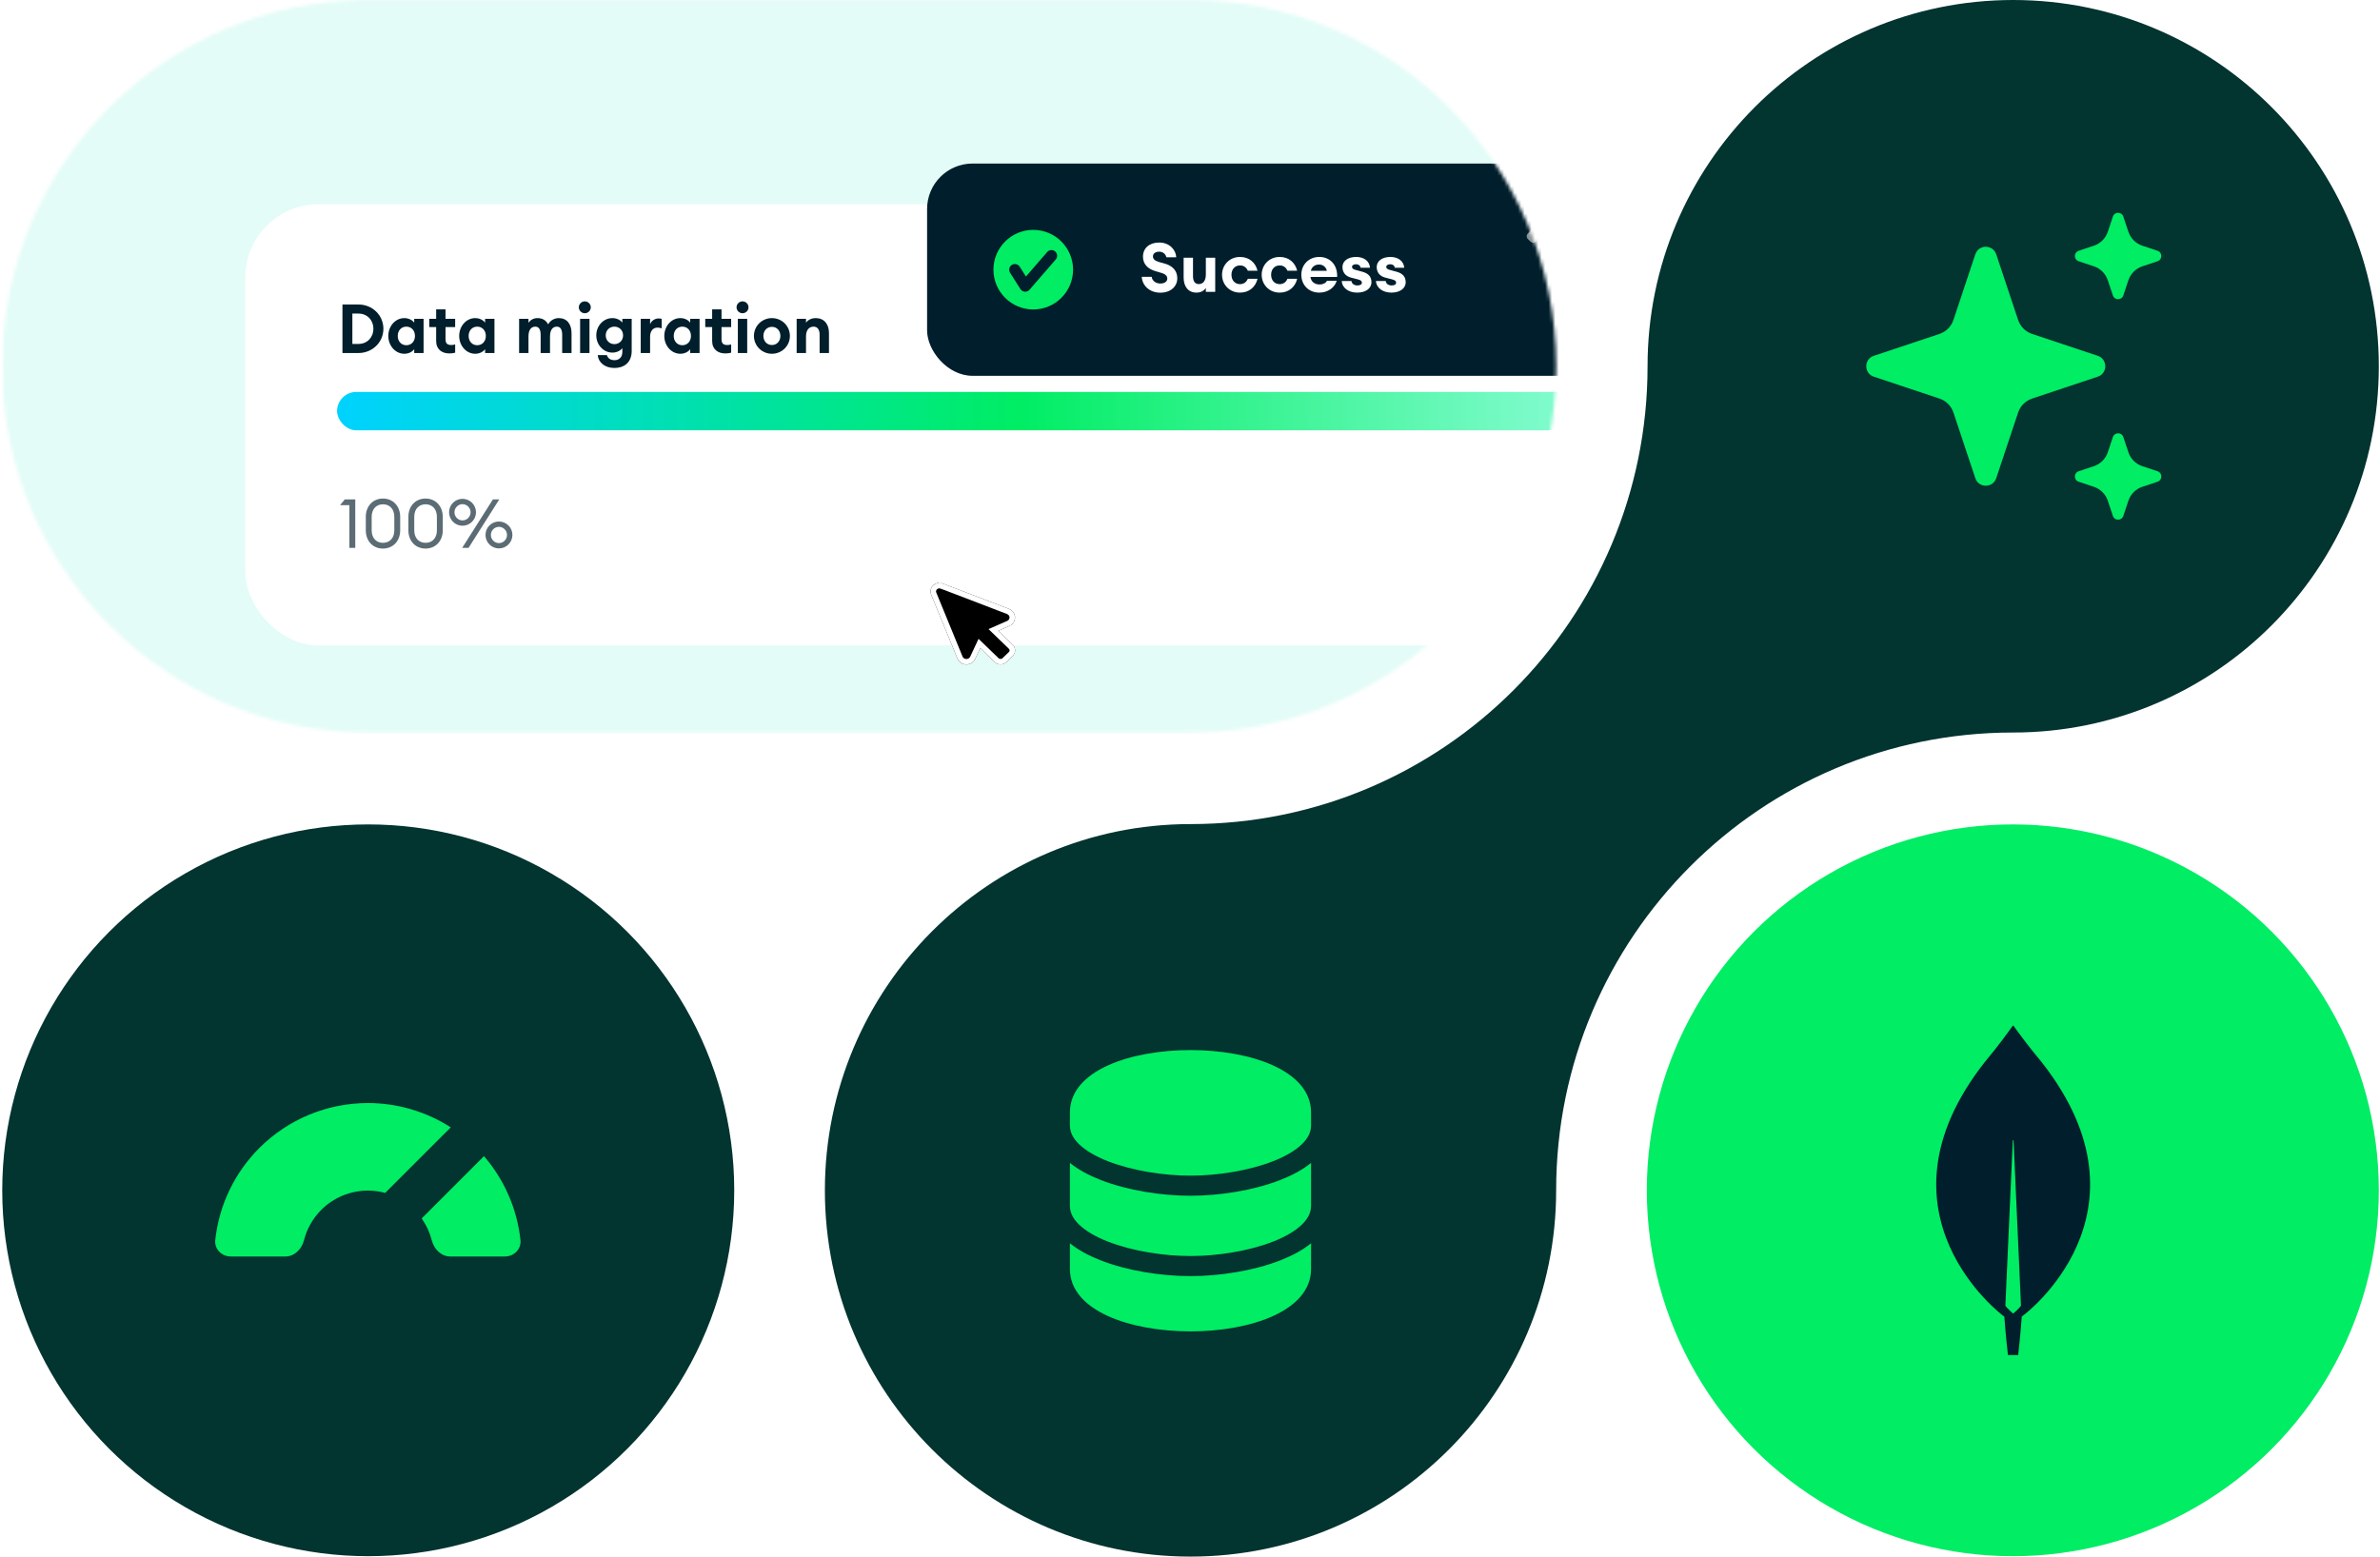 <?xml version="1.0" encoding="utf-8"?>
<svg xmlns="http://www.w3.org/2000/svg" width="697" height="456" viewBox="0 0 697 456" fill="none">
<mask id="mask0_4641_15826" style="mask-type:alpha" maskUnits="userSpaceOnUse" x="0" y="0" width="456" height="215">
<path d="M348.438 0.001C407.694 0.001 455.732 48.038 455.732 107.295C455.732 166.552 407.694 214.589 348.438 214.589H107.948C48.691 214.589 0.654 166.552 0.654 107.295C0.654 48.038 48.691 0.001 107.948 0.001H348.438Z" fill="#00ED64"/>
</mask>
<g mask="url(#mask0_4641_15826)">
<rect x="0.654" width="455" height="215" fill="#E3FCF7"/>
<g filter="url(#filter0_d_4641_15826)">
<rect x="71.832" y="54.991" width="482.352" height="129.291" rx="21.502" fill="white"/>
<path d="M100.291 98.594V84.382H104.975C109.058 84.382 112.281 87.525 112.281 91.488C112.281 95.451 109.058 98.594 104.975 98.594H100.291ZM103.194 95.932H104.975C107.597 95.932 109.359 93.95 109.359 91.488C109.359 89.026 107.597 87.044 104.975 87.044H103.194V95.932ZM113.719 93.59C113.719 90.747 115.76 88.365 118.422 88.365C119.803 88.365 120.864 89.066 121.305 89.707V88.586H124.047V98.594H121.305V97.473C120.864 98.113 119.803 98.814 118.422 98.814C115.76 98.814 113.719 96.432 113.719 93.59ZM121.525 93.59C121.525 92.028 120.504 90.868 119.003 90.868C117.502 90.868 116.481 92.028 116.481 93.59C116.481 95.151 117.502 96.312 119.003 96.312C120.504 96.312 121.525 95.151 121.525 93.59ZM133.298 98.494C132.858 98.634 132.317 98.714 131.557 98.714C129.435 98.714 127.734 97.533 127.734 95.091V90.988H125.712V88.586H127.734V85.803H130.476V88.586H133.298V90.988H130.476V94.55C130.476 95.772 130.996 96.252 132.177 96.252C132.618 96.252 132.978 96.192 133.298 96.072V98.494ZM134.478 93.59C134.478 90.747 136.519 88.365 139.181 88.365C140.563 88.365 141.623 89.066 142.064 89.707V88.586H144.806V98.594H142.064V97.473C141.623 98.113 140.563 98.814 139.181 98.814C136.519 98.814 134.478 96.432 134.478 93.59ZM142.284 93.59C142.284 92.028 141.263 90.868 139.762 90.868C138.261 90.868 137.24 92.028 137.24 93.59C137.24 95.151 138.261 96.312 139.762 96.312C141.263 96.312 142.284 95.151 142.284 93.59ZM152.026 98.594V88.586H154.769V89.727C155.309 88.946 156.21 88.365 157.431 88.365C158.892 88.365 159.933 89.046 160.533 90.207C161.154 88.966 162.495 88.365 163.636 88.365C166.018 88.365 167.379 90.087 167.379 92.789V98.594H164.637V93.249C164.637 91.768 164.156 90.868 163.075 90.868C161.894 90.868 161.074 91.788 161.074 93.71V98.594H158.331V93.249C158.331 91.768 157.851 90.868 156.77 90.868C155.589 90.868 154.769 91.788 154.769 93.71V98.594H152.026ZM173.015 85.203C173.015 86.164 172.234 86.944 171.254 86.944C170.313 86.944 169.512 86.164 169.512 85.203C169.512 84.242 170.313 83.462 171.254 83.462C172.234 83.462 173.015 84.242 173.015 85.203ZM169.892 98.594V88.586H172.635V98.594H169.892ZM175.048 99.214H177.73C178.07 100.235 178.851 100.695 179.992 100.695C181.193 100.695 182.254 99.915 182.254 98.334V97.153C181.733 97.893 180.632 98.474 179.351 98.474C176.749 98.474 174.627 96.232 174.627 93.43C174.627 90.607 176.749 88.365 179.351 88.365C180.632 88.365 181.733 88.946 182.254 89.707V88.586H184.996V97.973C184.996 101.596 182.534 102.977 179.932 102.977C177.109 102.977 175.248 101.356 175.048 99.214ZM182.474 93.43C182.474 91.888 181.313 90.868 179.932 90.868C178.551 90.868 177.39 91.888 177.39 93.43C177.39 94.951 178.551 95.992 179.932 95.992C181.313 95.992 182.474 94.951 182.474 93.43ZM187.641 98.594V88.586H190.383V90.187C190.724 89.206 191.745 88.466 192.865 88.466C193.146 88.466 193.446 88.486 193.786 88.586V91.368C193.366 91.228 192.986 91.148 192.545 91.148C191.244 91.148 190.383 92.168 190.383 93.81V98.594H187.641ZM194.546 93.59C194.546 90.747 196.588 88.365 199.25 88.365C200.631 88.365 201.692 89.066 202.132 89.707V88.586H204.874V98.594H202.132V97.473C201.692 98.113 200.631 98.814 199.25 98.814C196.588 98.814 194.546 96.432 194.546 93.59ZM202.352 93.59C202.352 92.028 201.331 90.868 199.83 90.868C198.329 90.868 197.308 92.028 197.308 93.59C197.308 95.151 198.329 96.312 199.83 96.312C201.331 96.312 202.352 95.151 202.352 93.59ZM214.125 98.494C213.685 98.634 213.145 98.714 212.384 98.714C210.262 98.714 208.561 97.533 208.561 95.091V90.988H206.539V88.586H208.561V85.803H211.303V88.586H214.125V90.988H211.303V94.55C211.303 95.772 211.824 96.252 213.005 96.252C213.445 96.252 213.805 96.192 214.125 96.072V98.494ZM219.205 85.203C219.205 86.164 218.424 86.944 217.443 86.944C216.503 86.944 215.702 86.164 215.702 85.203C215.702 84.242 216.503 83.462 217.443 83.462C218.424 83.462 219.205 84.242 219.205 85.203ZM216.082 98.594V88.586H218.824V98.594H216.082ZM231.326 93.59C231.326 96.512 228.964 98.814 226.061 98.814C223.159 98.814 220.797 96.512 220.797 93.59C220.797 90.667 223.159 88.365 226.061 88.365C228.964 88.365 231.326 90.667 231.326 93.59ZM223.559 93.59C223.559 95.131 224.62 96.252 226.061 96.252C227.503 96.252 228.543 95.131 228.543 93.59C228.543 92.048 227.503 90.927 226.061 90.927C224.62 90.927 223.559 92.048 223.559 93.59ZM233.303 98.594V88.586H236.045V89.727C236.566 88.926 237.607 88.365 238.908 88.365C241.33 88.365 242.771 90.127 242.771 92.729V98.594H240.029V93.189C240.029 91.748 239.408 90.868 238.267 90.868C237.006 90.868 236.045 91.788 236.045 93.71V98.594H233.303Z" fill="#001E2B"/>
<rect x="98.71" y="109.994" width="403.267" height="11.246" rx="5.623" fill="url(#paint0_linear_4641_15826)"/>
<path d="M102.321 155.679V143.169H99.579L100.98 141.468H104.042V155.679H102.321ZM117.197 150.535C117.197 153.698 115.075 155.879 112.153 155.879C109.23 155.879 107.129 153.698 107.129 150.535V146.572C107.129 143.429 109.23 141.227 112.153 141.227C115.075 141.227 117.197 143.429 117.197 146.572V150.535ZM108.85 150.535C108.85 152.837 110.231 154.198 112.153 154.198C114.094 154.198 115.475 152.837 115.475 150.535V146.572C115.475 144.27 114.094 142.909 112.153 142.909C110.231 142.909 108.85 144.27 108.85 146.572V150.535ZM129.668 150.535C129.668 153.698 127.546 155.879 124.624 155.879C121.701 155.879 119.6 153.698 119.6 150.535V146.572C119.6 143.429 121.701 141.227 124.624 141.227C127.546 141.227 129.668 143.429 129.668 146.572V150.535ZM121.321 150.535C121.321 152.837 122.702 154.198 124.624 154.198C126.565 154.198 127.946 152.837 127.946 150.535V146.572C127.946 144.27 126.565 142.909 124.624 142.909C122.702 142.909 121.321 144.27 121.321 146.572V150.535ZM139.397 145.251C139.397 147.412 137.615 149.194 135.453 149.194C133.272 149.194 131.51 147.412 131.51 145.251C131.51 143.069 133.272 141.308 135.453 141.308C137.615 141.308 139.397 143.069 139.397 145.251ZM135.353 155.679L144.361 141.468H146.222L137.215 155.679H135.353ZM133.091 145.251C133.091 146.532 134.132 147.633 135.453 147.633C136.754 147.633 137.815 146.532 137.815 145.251C137.815 143.97 136.754 142.869 135.453 142.869C134.132 142.869 133.091 143.97 133.091 145.251ZM150.065 151.896C150.065 154.058 148.284 155.839 146.122 155.839C143.94 155.839 142.179 154.058 142.179 151.896C142.179 149.714 143.94 147.953 146.122 147.953C148.284 147.953 150.065 149.714 150.065 151.896ZM143.76 151.896C143.76 153.177 144.801 154.278 146.122 154.278C147.423 154.278 148.484 153.177 148.484 151.896C148.484 150.615 147.423 149.514 146.122 149.514C144.801 149.514 143.76 150.615 143.76 151.896Z" fill="#5C6C75"/>
</g>
<g filter="url(#filter1_d_4641_15826)">
<g clip-path="url(#clip0_4641_15826)">
<rect x="271.504" y="29.908" width="198.789" height="62.184" rx="13.325" fill="#001E2B"/>
<g clip-path="url(#clip1_4641_15826)">
<path fill-rule="evenodd" clip-rule="evenodd" d="M302.596 72.659C309.035 72.659 314.255 67.439 314.255 61C314.255 54.56 309.035 49.34 302.596 49.34C296.157 49.34 290.937 54.56 290.937 61C290.937 67.439 296.157 72.659 302.596 72.659ZM306.674 55.829C307.306 55.1 308.423 55.06 309.105 55.742C309.721 56.358 309.756 57.346 309.186 58.005L301.569 66.799C301.453 66.952 301.307 67.088 301.135 67.197C300.358 67.69 299.329 67.46 298.837 66.683L295.808 61.907C295.315 61.13 295.545 60.101 296.322 59.608C297.099 59.115 298.128 59.346 298.621 60.123L300.453 63.012L306.674 55.829Z" fill="#00ED64"/>
<path d="M334.368 63.096H337.27C337.471 64.377 338.571 65.058 339.832 65.058C340.993 65.058 341.854 64.518 341.854 63.617C341.854 62.856 341.314 62.276 339.953 61.895L338.451 61.455C336.21 60.815 334.748 59.413 334.728 57.252C334.708 54.63 336.65 53.048 339.492 53.048C342.555 53.048 344.376 55.25 344.476 57.372H341.594C341.274 56.171 340.333 55.73 339.492 55.73C338.471 55.73 337.671 56.211 337.651 57.051C337.631 57.932 338.271 58.413 339.432 58.753L341.094 59.213C343.395 59.854 344.776 61.315 344.776 63.517C344.776 65.939 342.815 67.74 339.832 67.74C336.43 67.74 334.488 65.438 334.368 63.096ZM346.636 63.297V57.492H349.379V62.836C349.379 64.337 349.899 65.218 351.08 65.218C352.301 65.218 353.142 64.317 353.142 62.376V57.492H355.884V67.5H353.142V66.359C352.621 67.16 351.68 67.72 350.399 67.72C347.977 67.72 346.636 65.959 346.636 63.297ZM368.272 63.677C367.731 65.979 365.91 67.72 363.147 67.72C360.105 67.72 357.883 65.398 357.883 62.496C357.883 59.594 360.105 57.272 363.147 57.272C365.91 57.272 367.731 59.013 368.272 61.315H365.429C365.049 60.414 364.308 59.754 363.147 59.754C361.706 59.754 360.645 60.835 360.645 62.496C360.645 64.157 361.706 65.238 363.147 65.238C364.308 65.238 365.049 64.578 365.429 63.677H368.272ZM379.883 63.677C379.342 65.979 377.521 67.72 374.758 67.72C371.716 67.72 369.494 65.398 369.494 62.496C369.494 59.594 371.716 57.272 374.758 57.272C377.521 57.272 379.342 59.013 379.883 61.315H377.04C376.66 60.414 375.919 59.754 374.758 59.754C373.317 59.754 372.256 60.835 372.256 62.496C372.256 64.157 373.317 65.238 374.758 65.238C375.919 65.238 376.66 64.578 377.04 63.677H379.883ZM391.474 64.237C390.873 66.259 388.892 67.72 386.349 67.72C383.287 67.72 381.105 65.518 381.105 62.476C381.105 59.493 383.327 57.272 386.369 57.272C389.312 57.272 391.734 59.373 391.594 63.136H383.787C383.907 64.317 384.788 65.338 386.49 65.338C387.45 65.338 388.291 64.918 388.611 64.237H391.474ZM386.289 59.493C385.028 59.493 384.148 60.234 383.887 61.335H388.591C388.251 59.994 387.23 59.493 386.289 59.493ZM401.638 64.678C401.638 66.559 399.876 67.72 397.454 67.72C394.872 67.72 393.031 66.279 392.931 64.317H395.793C395.893 65.198 396.654 65.618 397.534 65.618C398.395 65.618 398.836 65.298 398.836 64.818C398.836 64.297 398.455 64.037 397.574 63.817L395.693 63.337C393.952 62.896 393.151 61.695 393.151 60.234C393.151 58.513 394.672 57.272 397.174 57.272C399.376 57.272 401.057 58.433 401.217 60.434H398.455C398.315 59.674 397.735 59.413 397.134 59.413C396.434 59.413 395.953 59.694 395.953 60.174C395.953 60.734 396.494 60.955 397.094 61.095L398.856 61.575C400.817 62.076 401.638 63.116 401.638 64.678ZM411.665 64.678C411.665 66.559 409.904 67.72 407.482 67.72C404.9 67.72 403.058 66.279 402.958 64.317H405.821C405.921 65.198 406.681 65.618 407.562 65.618C408.423 65.618 408.863 65.298 408.863 64.818C408.863 64.297 408.483 64.037 407.602 63.817L405.721 63.337C403.979 62.896 403.179 61.695 403.179 60.234C403.179 58.513 404.7 57.272 407.202 57.272C409.404 57.272 411.085 58.433 411.245 60.434H408.483C408.343 59.674 407.762 59.413 407.162 59.413C406.461 59.413 405.981 59.694 405.981 60.174C405.981 60.734 406.521 60.955 407.122 61.095L408.883 61.575C410.845 62.076 411.665 63.116 411.665 64.678Z" fill="white"/>
</g>
<path d="M456.846 42.571C456.412 42.138 455.709 42.138 455.276 42.571L452.528 45.319L449.779 42.571C449.346 42.138 448.643 42.138 448.209 42.571L447.424 43.356C446.99 43.79 446.99 44.493 447.424 44.927L450.172 47.675L447.424 50.423C446.99 50.857 446.99 51.56 447.424 51.994L448.209 52.779C448.643 53.212 449.346 53.212 449.779 52.779L452.528 50.031L455.276 52.779C455.709 53.212 456.412 53.212 456.846 52.779L457.631 51.994C458.065 51.56 458.065 50.857 457.631 50.423L454.883 47.675L457.631 44.927C458.065 44.493 458.065 43.79 457.631 43.356L456.846 42.571Z" fill="#889397"/>
</g>
</g>
<g filter="url(#filter2_d_4641_15826)">
<path fill-rule="evenodd" clip-rule="evenodd" d="M292.34 181.59L296.568 185.674C297.506 186.582 297.506 188.054 296.568 188.961L294.719 190.748C293.779 191.655 292.257 191.655 291.317 190.748L287.079 186.651L285.572 189.854C285.106 190.847 284.071 191.473 282.945 191.446C281.819 191.419 280.817 190.745 280.403 189.732L272.699 170.965C272.318 170.036 272.545 168.978 273.275 168.272C274.006 167.565 275.101 167.347 276.063 167.714L295.484 175.158C296.531 175.559 297.23 176.528 297.257 177.616C297.284 178.705 296.637 179.703 295.61 180.154L292.34 181.59Z" fill="black"/>
<path d="M273.834 168.849C274.336 168.363 275.1 168.207 275.775 168.465V168.464L295.196 175.908C295.904 176.179 296.374 176.801 296.445 177.496L296.454 177.637C296.471 178.34 296.081 179.006 295.423 179.354L295.287 179.418V179.419L292.017 180.854L290.921 181.336L291.782 182.168L296.009 186.251V186.252C296.582 186.807 296.618 187.675 296.116 188.27L296.009 188.384L294.161 190.17C293.572 190.738 292.631 190.774 291.997 190.276L291.874 190.17L287.637 186.074L286.83 185.293L286.352 186.31L284.846 189.513C284.54 190.163 283.874 190.604 283.117 190.641L282.965 190.643H282.964C282.196 190.625 281.524 190.193 281.205 189.558L281.146 189.428V189.427L273.442 170.66C273.204 170.079 273.319 169.419 273.744 168.942L273.834 168.85V168.849Z" stroke="white" stroke-width="1.607"/>
</g>
</g>
<path d="M241.574 348.706C241.574 289.449 289.514 241.412 348.652 241.412C422.575 241.412 482.499 181.367 482.499 107.294C482.499 48.037 530.439 -3.05176e-05 589.577 -3.05176e-05C648.714 0 696.654 48.037 696.654 107.294C696.654 166.551 648.714 214.588 589.577 214.588C515.669 214.588 455.756 274.606 455.729 348.657L455.729 348.706C455.729 407.963 407.789 456 348.652 456C289.514 456 241.574 407.963 241.574 348.706Z" fill="#023430"/>
<path d="M383.96 325.925C383.96 326.5 383.956 327.061 383.948 327.609C383.956 327.81 383.96 328.012 383.96 328.214V329.686C383.96 331.614 383.086 333.465 381.18 335.281C379.24 337.129 376.364 338.795 372.797 340.189C365.671 342.973 356.481 344.402 348.642 344.402C340.803 344.402 331.613 342.973 324.487 340.189C320.92 338.795 318.044 337.129 316.104 335.281C314.198 333.465 313.324 331.614 313.324 329.686V328.214C313.324 327.987 313.329 327.761 313.34 327.536C313.329 327.012 313.324 326.475 313.324 325.925C313.324 313.499 331.226 307.612 348.642 307.612C366.058 307.612 383.96 313.499 383.96 325.925Z" fill="#00ED64"/>
<path d="M313.324 340.666V353.231C313.324 355.159 314.198 357.01 316.104 358.826C318.044 360.674 320.92 362.34 324.487 363.734C331.613 366.518 340.803 367.947 348.642 367.947C356.481 367.947 365.671 366.518 372.797 363.734C376.364 362.34 379.24 360.674 381.18 358.826C383.086 357.01 383.96 355.159 383.96 353.231V340.666C381.441 342.705 378.308 344.355 374.939 345.671C366.998 348.774 357.058 350.288 348.642 350.288C340.226 350.288 330.286 348.774 322.345 345.671C318.976 344.355 315.843 342.705 313.324 340.666Z" fill="#00ED64"/>
<path d="M374.939 369.217C378.308 367.901 381.441 366.251 383.96 364.211V369.418C383.96 369.644 383.955 369.868 383.945 370.091C383.955 370.623 383.96 371.162 383.96 371.707C383.96 384.134 366.058 390.02 348.642 390.02C331.226 390.02 313.324 384.134 313.324 371.707C313.324 371.137 313.328 370.574 313.336 370.019C313.328 369.82 313.324 369.62 313.324 369.418V364.211C315.843 366.251 318.976 367.901 322.345 369.217C330.286 372.319 340.226 373.833 348.642 373.833C357.058 373.833 366.998 372.319 374.939 369.217Z" fill="#00ED64"/>
<path d="M578.485 74.5L572.074 93.732C571.431 95.661 569.918 97.174 567.989 97.817L548.757 104.228C545.813 105.209 545.813 109.374 548.757 110.355L567.989 116.766C569.918 117.409 571.431 118.922 572.074 120.851L578.485 140.083C579.466 143.027 583.631 143.027 584.612 140.083L591.023 120.851C591.666 118.922 593.179 117.409 595.108 116.766L614.34 110.355C617.284 109.374 617.284 105.209 614.34 104.228L595.108 97.817C593.179 97.174 591.666 95.661 591.023 93.732L584.612 74.5C583.631 71.556 579.466 71.556 578.485 74.5Z" fill="#00ED64"/>
<path d="M618.77 63.446L617.286 67.897C616.643 69.826 615.13 71.339 613.201 71.982L608.75 73.466C607.278 73.956 607.278 76.039 608.75 76.529L613.201 78.013C615.13 78.656 616.643 80.169 617.286 82.098L618.77 86.549C619.26 88.021 621.343 88.021 621.833 86.549L623.317 82.098C623.96 80.169 625.473 78.656 627.402 78.013L631.853 76.529C633.325 76.039 633.325 73.956 631.853 73.466L627.402 71.982C625.473 71.339 623.96 69.826 623.317 67.897L621.833 63.446C621.343 61.974 619.26 61.974 618.77 63.446Z" fill="#00ED64"/>
<path d="M618.77 128.034L617.286 132.485C616.643 134.414 615.13 135.927 613.201 136.57L608.75 138.054C607.278 138.545 607.278 140.627 608.75 141.118L613.201 142.601C615.13 143.244 616.643 144.758 617.286 146.686L618.77 151.137C619.26 152.609 621.343 152.609 621.833 151.137L623.317 146.686C623.96 144.758 625.473 143.244 627.402 142.601L631.853 141.118C633.325 140.627 633.325 138.545 631.853 138.054L627.402 136.57C625.473 135.927 623.96 134.414 623.317 132.485L621.833 128.034C621.343 126.562 619.26 126.562 618.77 128.034Z" fill="#00ED64"/>
<circle cx="589.468" cy="348.696" r="107.186" transform="rotate(180 589.468 348.696)" fill="#00ED64"/>
<path d="M597.969 311.22C593.921 306.414 590.399 301.532 589.687 300.518C589.612 300.443 589.499 300.443 589.424 300.518C588.712 301.532 585.227 306.414 581.18 311.22C546.44 355.568 586.651 385.459 586.651 385.459L586.988 385.685C587.288 390.303 588.038 396.95 588.038 396.95H589.537H591.036C591.036 396.95 591.785 390.341 592.085 385.685L592.422 385.422C592.46 385.459 632.709 355.568 597.969 311.22ZM589.574 384.821C589.574 384.821 587.775 383.281 587.288 382.493V382.418L589.462 334.127C589.462 333.976 589.687 333.976 589.687 334.127L591.86 382.418V382.493C591.373 383.281 589.574 384.821 589.574 384.821Z" fill="#001E2B"/>
<circle cx="107.186" cy="107.186" r="107.186" transform="matrix(-1 0 0 1 215.026 241.51)" fill="#023430"/>
<path d="M63.039 363.275C62.754 365.92 64.937 368.082 67.597 368.082H83.612C86.272 368.082 88.369 365.893 89.026 363.316C89.876 359.982 91.608 356.907 94.082 354.433C97.702 350.813 102.612 348.78 107.731 348.78C109.46 348.78 111.165 349.012 112.804 349.458L132.01 330.253C124.821 325.64 116.405 323.132 107.731 323.132C95.809 323.132 84.376 327.868 75.947 336.298C68.658 343.587 64.13 353.121 63.039 363.275Z" fill="#00ED64"/>
<path d="M141.738 338.687L123.49 356.935C124.856 358.867 125.854 361.031 126.436 363.316C127.093 365.893 129.19 368.082 131.85 368.082H147.865C150.525 368.082 152.708 365.92 152.423 363.275C151.447 354.196 147.725 345.613 141.738 338.687Z" fill="#00ED64"/>
<defs>
<filter id="filter0_d_4641_15826" x="55.766" y="43.745" width="514.484" height="161.423" filterUnits="userSpaceOnUse" color-interpolation-filters="sRGB">
<feFlood flood-opacity="0" result="BackgroundImageFix"/>
<feColorMatrix in="SourceAlpha" type="matrix" values="0 0 0 0 0 0 0 0 0 0 0 0 0 0 0 0 0 0 127 0" result="hardAlpha"/>
<feMorphology radius="3.213" operator="dilate" in="SourceAlpha" result="effect1_dropShadow_4641_15826"/>
<feOffset dy="4.82"/>
<feGaussianBlur stdDeviation="6.427"/>
<feComposite in2="hardAlpha" operator="out"/>
<feColorMatrix type="matrix" values="0 0 0 0 0 0 0 0 0 0.118 0 0 0 0 0.169 0 0 0 0.15 0"/>
<feBlend mode="normal" in2="BackgroundImageFix" result="effect1_dropShadow_4641_15826"/>
<feBlend mode="normal" in="SourceGraphic" in2="effect1_dropShadow_4641_15826" result="shape"/>
</filter>
<filter id="filter1_d_4641_15826" x="268.504" y="29.908" width="204.789" height="83.184" filterUnits="userSpaceOnUse" color-interpolation-filters="sRGB">
<feFlood flood-opacity="0" result="BackgroundImageFix"/>
<feColorMatrix in="SourceAlpha" type="matrix" values="0 0 0 0 0 0 0 0 0 0 0 0 0 0 0 0 0 0 127 0" result="hardAlpha"/>
<feMorphology radius="15" operator="erode" in="SourceAlpha" result="effect1_dropShadow_4641_15826"/>
<feOffset dy="18"/>
<feGaussianBlur stdDeviation="9"/>
<feComposite in2="hardAlpha" operator="out"/>
<feColorMatrix type="matrix" values="0 0 0 0 0 0 0 0 0 0.118 0 0 0 0 0.169 0 0 0 0.2 0"/>
<feBlend mode="normal" in2="BackgroundImageFix" result="effect1_dropShadow_4641_15826"/>
<feBlend mode="normal" in="SourceGraphic" in2="effect1_dropShadow_4641_15826" result="shape"/>
</filter>
<filter id="filter2_d_4641_15826" x="262.877" y="161.112" width="44.035" height="43.188" filterUnits="userSpaceOnUse" color-interpolation-filters="sRGB">
<feFlood flood-opacity="0" result="BackgroundImageFix"/>
<feColorMatrix in="SourceAlpha" type="matrix" values="0 0 0 0 0 0 0 0 0 0 0 0 0 0 0 0 0 0 127 0" result="hardAlpha"/>
<feOffset dy="3.213"/>
<feGaussianBlur stdDeviation="4.82"/>
<feComposite in2="hardAlpha" operator="out"/>
<feColorMatrix type="matrix" values="0 0 0 0 0 0 0 0 0 0 0 0 0 0 0 0 0 0 0.15 0"/>
<feBlend mode="normal" in2="BackgroundImageFix" result="effect1_dropShadow_4641_15826"/>
<feBlend mode="normal" in="SourceGraphic" in2="effect1_dropShadow_4641_15826" result="shape"/>
</filter>
<linearGradient id="paint0_linear_4641_15826" x1="98.71" y1="115.617" x2="501.977" y2="115.617" gradientUnits="userSpaceOnUse">
<stop stop-color="#00D2FF"/>
<stop offset="0.495" stop-color="#00ED64"/>
<stop offset="1" stop-color="#A6FFEC"/>
</linearGradient>
<clipPath id="clip0_4641_15826">
<rect x="271.504" y="29.908" width="198.789" height="62.184" rx="13.325" fill="white"/>
</clipPath>
<clipPath id="clip1_4641_15826">
<rect width="163.256" height="44.417" fill="white" transform="translate(271.504 38.791)"/>
</clipPath>
</defs>
</svg>